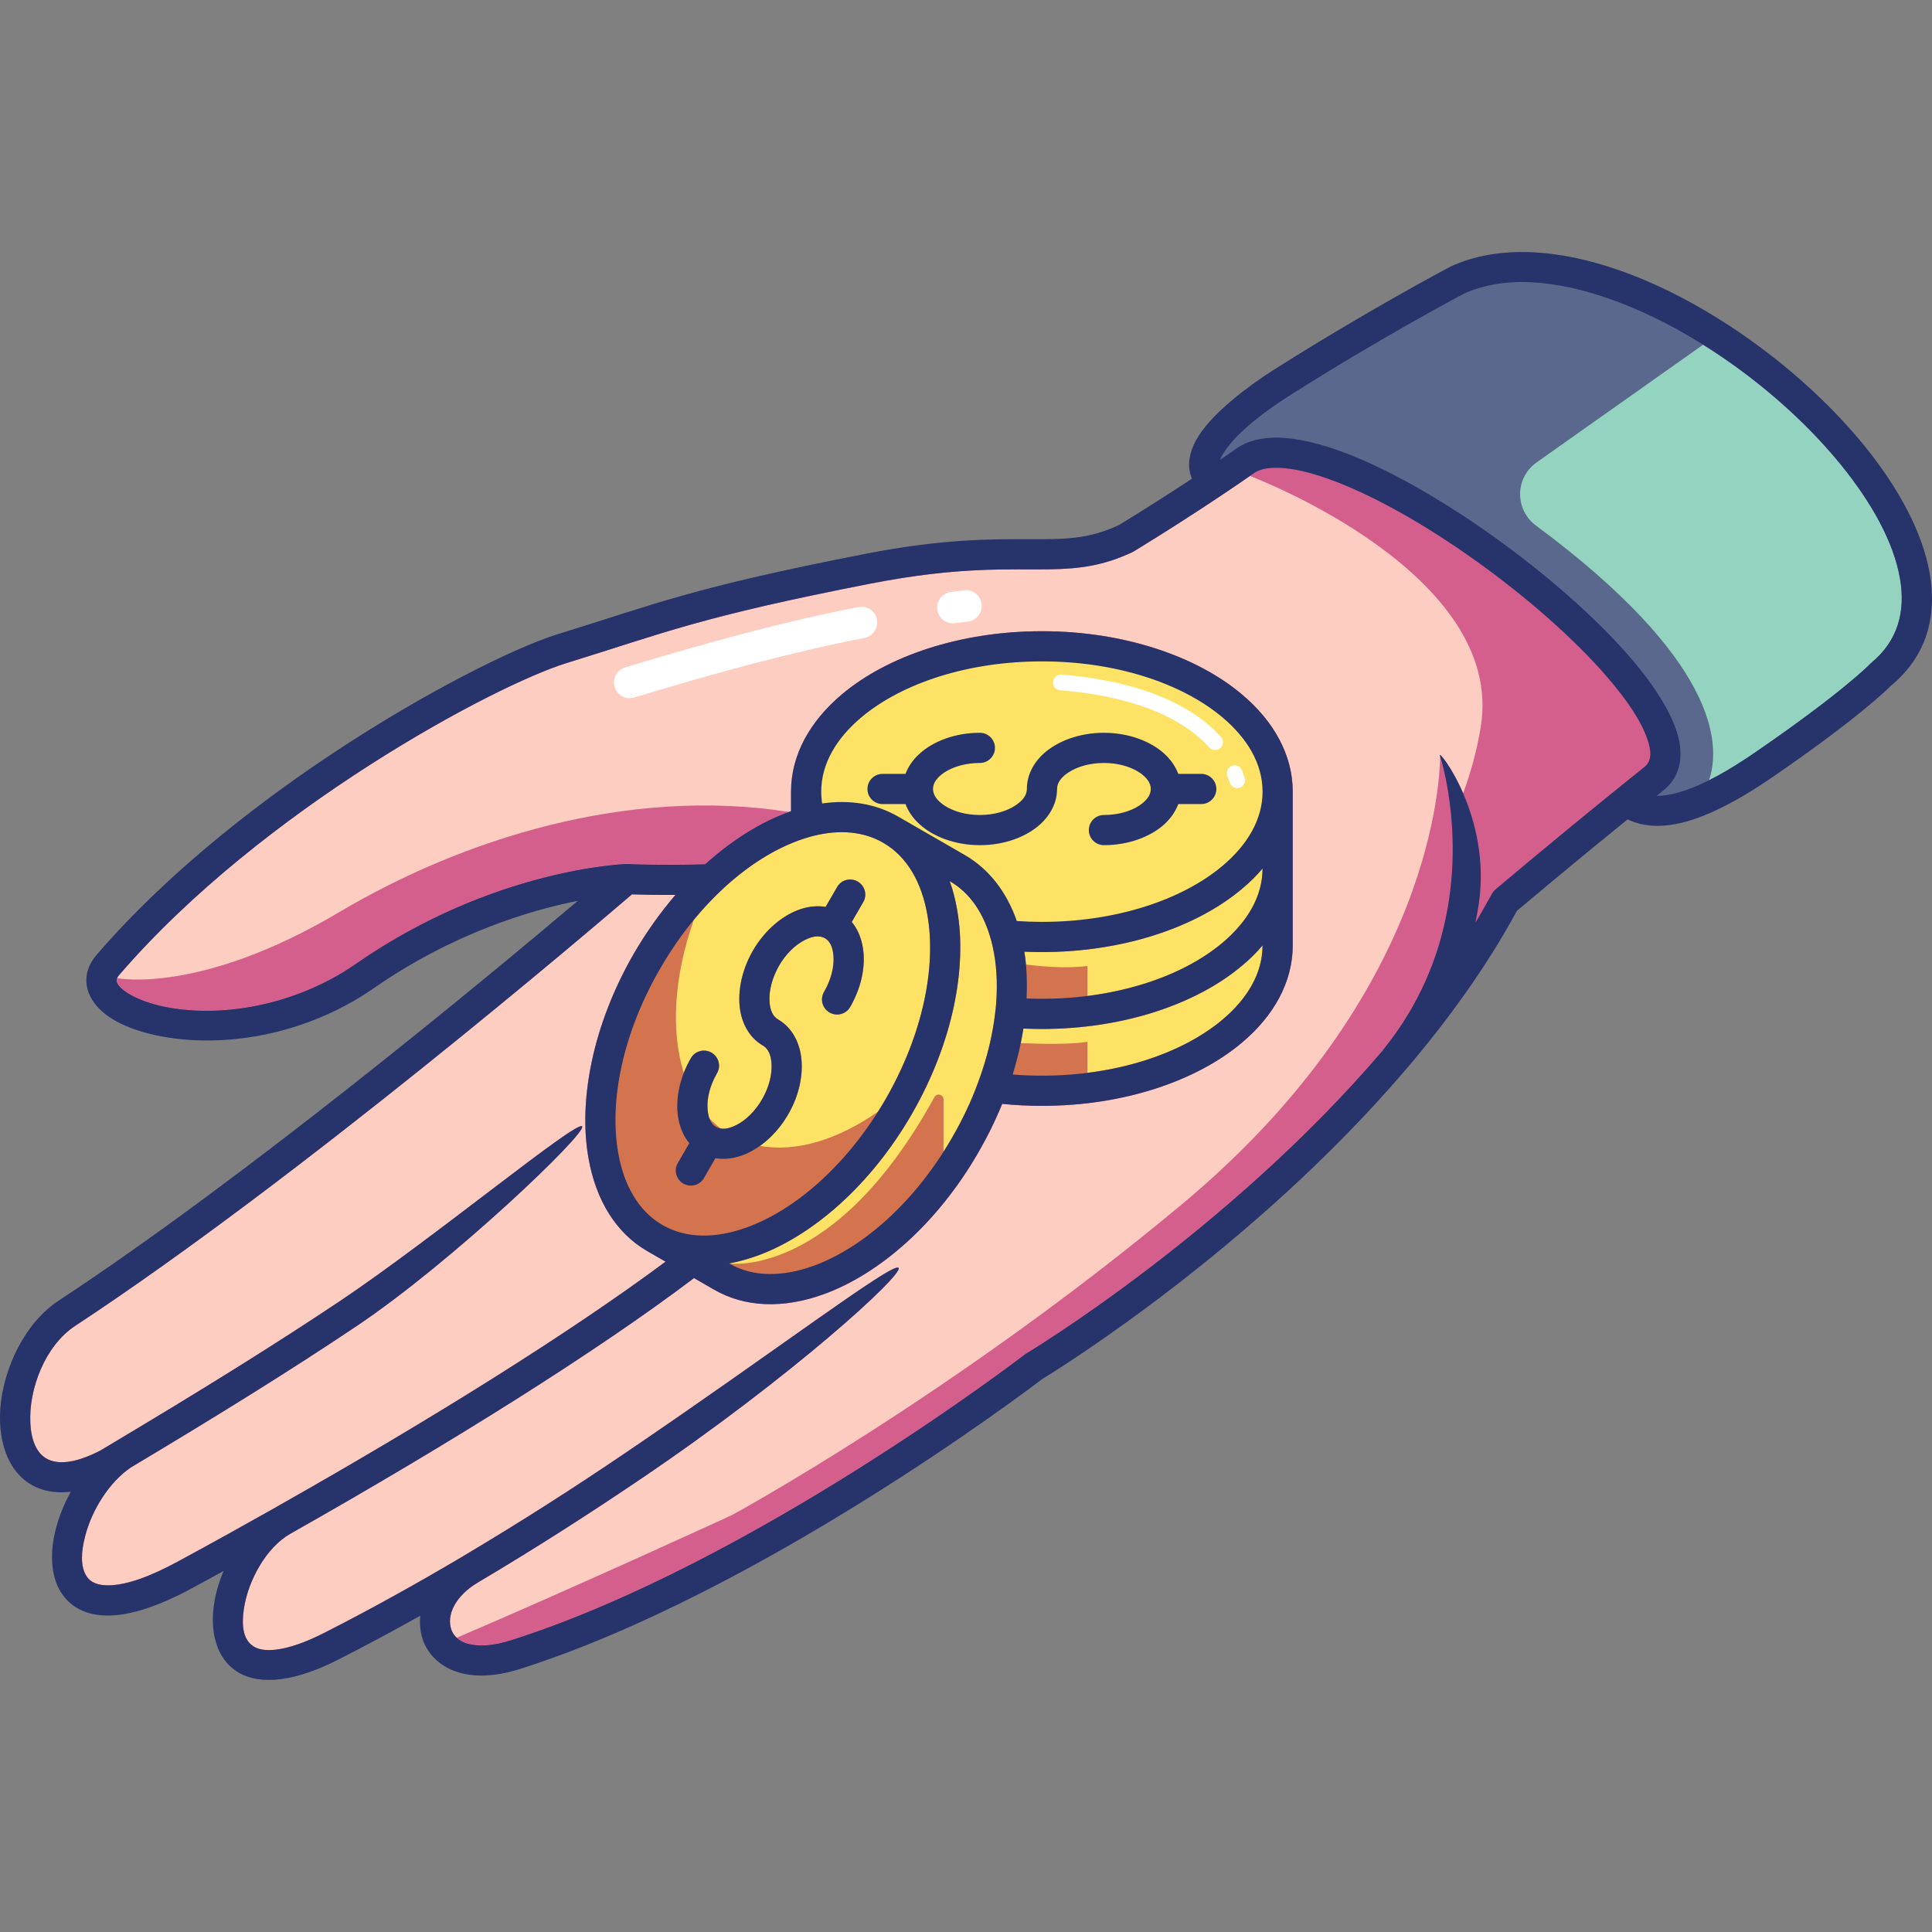 <svg id="Lineal_Color" enable-background="new 0 0 512 512" height="512" viewBox="0 0 512 512" width="512" xmlns="http://www.w3.org/2000/svg"><rect x="0" y="0" width="512" height="512" fill="#808080" stroke="none"/><g clip-rule="evenodd" fill-rule="evenodd"><path d="m431.01 212.212c2.332-1.886 4.749-3.837 7.247-5.833 22.583-18.087-85.872-101.837-108.748-83.938-2.503 1.753-5.127 3.538-7.833 5.359-8.793-6.787 7.251-19.592 17.749-26.255 24.833-15.78 46.668-27.287 46.668-27.287 48.832-22.65 154.081 70.212 112.333 104.488 0 0-7.17 7.532-30.709 23.72-14.376 9.888-28.333 16.21-36.707 9.746z" fill="#59688c"/><path d="m263.009 288.179c2.498-6.779 4.081-13.495 4.749-19.861 2.75.224 5.542.342 8.378.342 34.456 0 62.455-17.259 62.455-38.518v20.374c0 21.259-27.999 38.518-62.455 38.518-4.501-.001-8.92-.292-13.127-.855z" fill="#d3744f"/><path d="m338.591 230.142c0 21.259-27.999 38.518-62.455 38.518-2.836 0-5.628-.118-8.378-.342.793-7.467.374-14.455-1.29-20.498 3.125.305 6.372.459 9.668.459 34.456 0 62.455-17.259 62.455-38.517z" fill="#d3744f"/><path d="m338.591 209.763c0 21.258-27.999 38.517-62.455 38.517-3.296 0-6.543-.154-9.668-.459-2.169-7.866-6.462-14.132-12.753-17.784l-17.667-10.187c-6.124-3.55-13.456-4.17-21.122-2.313-.835-2.511-1.29-5.111-1.29-7.774 0-21.259 27.999-38.517 62.5-38.517 34.456 0 62.455 17.258 62.455 38.517z" fill="#fde266"/><path d="m173.593 328.079c18.375 10.628 47.334-4.993 64.583-34.859 17.248-29.863 16.292-62.74-2.128-73.371l17.667 10.187c6.291 3.652 10.584 9.918 12.753 17.784 1.664 6.042 2.083 13.031 1.29 20.498-.668 6.366-2.251 13.082-4.749 19.861-1.876 5.084-4.293 10.201-7.21 15.234-17.208 29.866-46.167 45.483-64.584 34.853z" fill="#d3744f"/><path d="m214.926 217.537c7.666-1.857 14.998-1.237 21.122 2.313 18.42 10.63 19.376 43.508 2.128 73.371-17.249 29.866-46.208 45.487-64.583 34.859-18.417-10.628-19.377-43.508-2.129-73.374 4.92-8.496 10.751-15.843 17.046-21.755 8.04-7.546 16.748-12.766 25.126-15.083v-8.104c0 2.662.455 5.262 1.29 7.773z" fill="#d3744f"/><path d="m166.049 232.921s9.46.47 22.461.028c-6.295 5.913-12.126 13.259-17.046 21.755-17.248 29.866-16.288 62.746 2.129 73.374l10.042 5.801c-25.627 19.653-65.043 44.419-108.419 68.937-.081.055-.167.108-.293.163-8.455 4.787-17.082 9.563-25.789 14.287-42.916 23.325-34.916-19.479-16.586-31.779-1.375.818-2.75 1.642-4.121 2.468-31.503 16.05-29.668-27.492-10.71-39.959 63.582-41.816 148.332-115.075 148.332-115.075z" fill="#d45e8c"/><path d="m74.923 402.979c.126-.055.212-.108.293-.163 43.376-24.518 82.792-49.284 108.419-68.937l7.58 4.386c18.417 10.63 47.376-4.987 64.584-34.853 2.917-5.034 5.334-10.15 7.21-15.234 4.207.563 8.626.854 13.127.854 34.456 0 62.455-17.259 62.455-38.518v-40.753c0-21.259-27.999-38.517-62.455-38.517-34.501 0-62.5 17.258-62.5 38.517v8.104c-8.378 2.317-17.086 7.538-25.126 15.083-13.001.442-22.461-.028-22.461-.028s-33.916 1.054-69.458 25.767c-2.165 1.507-4.334 2.854-6.584 4.053-34.33 18.5-71.668 4.826-61.373-7.099 38.416-44.563 101.082-77.817 120.207-83.726 26.501-8.201 35.628-12.325 81.128-21.222 40.413-7.894 50.708.373 68.457-8.032 8.5-5.221 16.207-10.158 23.25-14.862 2.706-1.821 5.33-3.605 7.833-5.359 22.876-17.9 131.331 65.851 108.748 83.938-2.498 1.996-4.915 3.947-7.247 5.833-18.835 15.242-32.129 26.57-32.129 26.57-38.789 71.625-124.914 123.33-124.914 123.33s-72.416 55.681-137.252 76.313c-23.291 7.412-27.913-12.966-12.333-22.357-11.833 6.995-24.08 13.829-36.58 20.178-38.168 19.406-30.502-23.091-12.879-33.266z" fill="#d45e8c"/><path d="m167.469 237.013c2.124.071 6.205.179 11.539.151-3.999 4.636-7.706 9.853-11.043 15.57-10.872 18.85-14.746 38.863-11.999 54.254 1.957 11.033 7.251 19.775 15.584 24.583l4.834 2.783c-25.46 18.938-62.541 42.072-103.125 64.997v.012c-.086.055-.208.112-.293.167-8.46 4.775-17.041 9.538-25.749 14.253-7.833 4.254-13.749 6.213-18.168 6.346-3.039.098-5.082-.732-6.164-2.494-1.628-2.612-1.376-6.459-.334-10.48 1.75-6.899 6.331-14.325 12.126-18.264 22.916-13.682 42.789-26.015 59.916-37.524 25.293-16.961 61.246-51.333 59.668-52.883-1.587-1.554-39.335 29.637-64.002 46.2-17.086 11.446-36.877 23.726-59.749 37.38 0 .012-.045.02-.045.032-1.33.792-2.665 1.583-4 2.385-5.123 2.604-9.122 3.487-12.207 2.803-4.293-.946-5.957-5.2-6.209-10.079-.501-9.013 3.878-20.587 11.877-25.838 59.335-39.013 137-105.309 147.543-114.354z" fill="#fccdc0"/><path d="m30.925 259.468c0 .112-.041.224-.041.346.041.565.415 1.066.875 1.583 1.209 1.359 3.166 2.521 5.623 3.511 11.125 4.448 31.417 4.727 50.708-5.686 2.124-1.129 4.208-2.401 6.25-3.817 36.585-25.472 71.587-26.479 71.587-26.479.122-.004.248-.004.329.004 0 0 8.626.421 20.671.065 7.08-6.429 14.624-11.145 22.037-13.828v-.004c-42.537-6.688-86.287 7.125-119.079 26.575-36.711 21.792-58.5 17.552-58.875 17.477.163-.309.375-.612.664-.93 37.833-43.893 99.499-76.697 118.335-82.518 26.375-8.154 35.457-12.266 80.749-21.116 23.877-4.667 37.085-3.583 47.583-3.774 7.707-.138 14.083-.934 21.794-4.572.122-.059.248-.13.374-.203 8.582-5.251 16.292-10.213 23.372-14.948 2.544-1.703 5.001-3.375 7.378-5.015 1.416.533 67.793 25.908 61.165 66.449-1.042 6.48-2.747 12.42-4.667 17.641 3.125 7.188 5.875 17.604 4.126 29.384-.248 1.599-.541 3.221-.875 4.863 1.542-2.505 2.958-5.038 4.333-7.597.253-.433.586-.816.961-1.137 0 0 13.289-11.336 32.125-26.591.04-.033.081-.063.122-.096 2.335-1.876 4.752-3.813 7.21-5.796.793-.625 1.249-1.383 1.457-2.25-.208.879-.664 1.646-1.457 2.278-2.503 1.984-4.875 3.923-7.21 5.796-.041.035-.082.063-.122.096-18.836 15.255-32.17 26.593-32.17 26.593-.374.319-.663.704-.916 1.137-1.375 2.557-2.832 5.09-4.333 7.595.334-1.642.627-3.261.875-4.862 3.499-23.458-10.958-41.508-10.291-39.409 0 0 0 .031.041.083 0 4.496-1.001 62.563-68.209 118.663-60.71 50.671-119.499 82.562-119.499 82.562s-40.417 18.6-72.876 32.483c.749.655 1.669 1.168 2.792 1.501 2.917.863 6.791.641 11.67-.913 64.249-20.449 136.039-75.674 136.039-75.674.126-.093.248-.181.374-.256 0 0 53.333-31.982 94.584-80.416.041-.075.082-.143.127-.208 8.5-10.531 13.289-21.584 15.832-31.946-2.498 10.37-7.332 21.438-15.832 31.974-.086.067-.127.134-.127.208-41.251 48.434-94.584 80.418-94.584 80.418-.126.075-.248.163-.374.254 0 0-71.79 55.225-136.039 75.675-4.879 1.554-8.753 1.774-11.67.912-2.124-.629-3.54-1.876-4.167-3.52-1.542-3.992 1.127-9.234 6.999-12.667.045-.026.085-.051.126-.08 15.417-9.133 30.001-18.534 43.249-27.504 39.958-27.039 69.503-54.091 68.083-55.784-1.416-1.695-32.829 22.233-72.164 48.887-13.208 8.972-27.836 18.384-43.249 27.527 0 .012-.041.024-.041.041-.171.096-.334.191-.5.291-11.711 6.921-23.837 13.68-36.211 19.967-5.208 2.651-9.456 4.075-12.874 4.468-2.624.299-4.626.008-6.042-.962-2.751-1.864-3.04-5.737-2.417-9.872 1.127-7.517 5.875-16.162 12.251-19.854l.041-.008c.081-.044.167-.091.208-.136 0 0 .044-.012.044-.018 42.375-23.953 80.998-48.153 106.747-67.625l5.294 3.056c8.333 4.808 18.542 5.042 29.081 1.221 14.709-5.334 30.086-18.693 40.958-37.539 2.458-4.262 4.586-8.588 6.336-12.905 3.414.346 6.958.527 10.543.527 21.749 0 40.999-6.655 52.954-16.713 8.585-7.212 13.501-16.187 13.501-25.804v-40.755c0-9.617-4.916-18.591-13.501-25.804-11.955-10.059-31.205-16.711-52.954-16.711-21.794 0-41.044 6.653-53.003 16.711-8.582 7.212-13.501 16.187-13.501 25.804v5.168c-.208.075-.456.154-.668.238-7.413 2.682-14.957 7.399-22.082 13.829-12 .354-20.626-.067-20.626-.067-.122-.008-.207-.008-.329-.004 0 0-35.002 1.009-71.627 26.479-2.043 1.416-4.086 2.688-6.21 3.817-19.291 10.413-39.624 10.134-50.708 5.688-2.457-.993-4.414-2.155-5.664-3.514-.459-.517-.793-1.017-.834-1.583 0-.131 0-.255.041-.375z" fill="#fccdc0"/><path d="m452.926 206.77c3.247-9.766 2.083-31.958-46-67.586-2.625-1.979-4.126-5.092-4.085-8.376.044-3.282 1.668-6.346 4.333-8.238 11.711-8.274 29.834-21.094 44.169-31.219 13.957 8.704 26.917 19.991 36.54 31.838 8.166 10.063 13.961 20.496 15.625 30.078 1.542 8.671-.501 16.563-7.625 22.416-.127.106-.249.214-.334.33 0 0-7.084 7.343-30.123 23.188-4.252 2.932-8.459 5.553-12.5 7.569z" fill="#94d3bf"/><g fill="#fde266"><path d="m288.176 263.941v-7.94c-5.208.673-11.418.22-16.292-.397-.086-1.153-.249-2.283-.42-3.396 1.547.067 3.085.1 4.672.1 21.749 0 40.999-6.655 52.954-16.711 2.083-1.717 3.918-3.538 5.501-5.438v.012c0 7.387-4.04 14.138-10.624 19.68-8.5 7.153-21.167 12.257-35.791 14.09z"/><path d="m288.176 284.317v-8.233c-4.126.734-11.959.596-17.668.366.293-1.304.501-2.596.708-3.874 1.624.075 3.251.112 4.92.112 21.749 0 40.999-6.659 52.954-16.718 2.083-1.715 3.918-3.532 5.501-5.436v.012c0 7.387-4.04 14.142-10.624 19.68-8.5 7.157-21.167 12.258-35.791 14.091z"/><path d="m250.049 305.208v-13.833c0-.592-.374-1.109-.956-1.257-.586-.146-1.168.112-1.461.632-26.497 48.275-54.415 44.08-54.415 44.08v-.008c2.458-.444 4.916-1.121 7.459-2.031 14.665-5.332 30.082-18.691 40.959-37.541 10.872-18.846 14.75-38.863 11.999-54.25-.46-2.631-1.082-5.129-1.961-7.475l.045.008c5.415 3.125 8.955 8.537 10.831 15.263.045.079.045.152.086.232.289 1.151.582 2.333.789 3.554.834 4.618.96 9.688.419 15.025-.045.134-.045.266-.085.409v.211c-.668 5.892-2.124 12.097-4.46 18.368-.041.146-.081.297-.163.454-1.749 4.802-4.044 9.633-6.795 14.392-.749 1.284-1.497 2.538-2.291 3.767z"/><path d="m232.675 294.595c-10.584 7.43-21.709 10.838-31.25 9.068 2.791-1.996 5.415-4.83 7.458-8.348 3.292-5.678 4.207-11.798 3.206-16.553-.83-3.816-2.872-6.838-5.871-8.583-1.542-.879-2.169-2.72-2.291-4.803-.171-2.881.708-6.234 2.498-9.41 1.831-3.174 4.334-5.599 6.918-6.883 1.871-.934 3.747-1.316 5.289-.438 1.502.879 2.124 2.72 2.251 4.799.207 2.883-.668 6.238-2.499 9.414-1.127 1.912-.46 4.358 1.457 5.462 1.916 1.103 4.374.45 5.461-1.463 3.291-5.68 4.248-11.804 3.206-16.555-.501-2.317-1.416-4.337-2.791-5.963l3.039-5.257c1.127-1.913.46-4.36-1.457-5.463-1.916-1.104-4.374-.449-5.456 1.463l-3.044 5.257c-2.083-.35-4.293-.163-6.539.563-4.626 1.496-9.46 5.383-12.752 11.062-3.251 5.681-4.207 11.8-3.206 16.551.83 3.821 2.872 6.842 5.916 8.588 1.497.879 2.124 2.72 2.25 4.803.167 2.879-.667 6.234-2.502 9.408-1.831 3.176-4.334 5.601-6.918 6.885-1.375.691-2.791 1.082-4.04.875-1.082-.826-2.083-1.741-3.04-2.742-.252-.749-.419-1.599-.459-2.499-.208-2.881.667-6.234 2.498-9.41 1.127-1.912.46-4.358-1.457-5.462-1.916-1.103-4.374-.45-5.456 1.463-.753 1.288-1.376 2.596-1.876 3.908-3.504-11.096-2.625-25.651 2.665-40.588 8.415-10.215 18.25-17.558 27.791-21.029 1.001-.354 1.962-.667 2.918-.938.085-.016.126-.037.207-.057.334-.083.627-.167.92-.242.081-.017.163-.033.248-.055 6.539-1.57 12.834-1.121 18.083 1.917 6.417 3.697 10.209 10.576 11.706 19.055 2.462 13.875-1.249 31.862-11.039 48.854-.667 1.139-1.334 2.256-2.042 3.346z"/></g><path d="m168.051 184.842c-2.21.667-4.501-.583-5.168-2.783-.667-2.205.582-4.529 2.791-5.196 22.128-6.675 41.793-12.071 61.833-15.987 2.25-.441 4.46 1.034 4.879 3.292.455 2.258-1.042 4.445-3.296 4.887-19.747 3.865-39.164 9.195-61.039 15.787zm84.997-19.692c-2.291.295-4.374-1.316-4.663-3.595-.293-2.281 1.331-4.372 3.581-4.667 1.168-.154 2.376-.301 3.544-.445 2.291-.275 4.374 1.353 4.622 3.638.293 2.283-1.33 4.362-3.625 4.637-1.164.137-2.291.282-3.459.432z" fill="#fff"/><path d="m280.966 182.93c-1.168-.092-1.998-1.097-1.917-2.242.086-1.146 1.082-2.004 2.25-1.913 19.291 1.55 34.001 7.329 42.249 16.508.793.854.712 2.175-.122 2.942-.875.771-2.169.7-2.958-.155-7.711-8.557-21.542-13.7-39.502-15.14zm44.291 22.733c-.415-1.066.085-2.283 1.168-2.714 1.041-.427 2.25.089 2.71 1.155.248.667.5 1.345.708 2.033.374 1.097-.253 2.267-1.335 2.616-1.082.35-2.25-.258-2.625-1.353-.166-.587-.374-1.167-.626-1.737z" fill="#fff"/><path d="m189.592 306.941-3.04 5.259c-1.086 1.912-3.544 2.567-5.46 1.462-1.917-1.104-2.584-3.55-1.457-5.462l3.04-5.259c-1.376-1.624-2.291-3.65-2.792-5.961-1.041-4.755-.085-10.876 3.211-16.555 1.082-1.913 3.54-2.566 5.456-1.463 1.917 1.104 2.584 3.55 1.457 5.462-1.831 3.176-2.706 6.529-2.498 9.41.126 2.083.748 3.925 2.25 4.804 1.542.879 3.418.49 5.289-.438 2.584-1.284 5.087-3.709 6.918-6.885 1.835-3.174 2.669-6.529 2.502-9.408-.126-2.083-.753-3.924-2.25-4.803-3.044-1.746-5.086-4.767-5.916-8.588-1.001-4.75-.045-10.87 3.206-16.551 3.292-5.678 8.126-9.566 12.752-11.062 2.246-.726 4.456-.914 6.539-.563l3.044-5.257c1.082-1.912 3.54-2.567 5.456-1.463 1.917 1.103 2.584 3.55 1.457 5.463l-3.039 5.257c1.375 1.625 2.29 3.646 2.791 5.963 1.042 4.75.085 10.875-3.206 16.555-1.087 1.913-3.545 2.565-5.461 1.463-1.917-1.104-2.584-3.55-1.457-5.462 1.831-3.176 2.706-6.531 2.499-9.414-.127-2.079-.749-3.92-2.251-4.799-1.542-.879-3.418-.496-5.289.438-2.584 1.284-5.087 3.709-6.918 6.883-1.79 3.176-2.669 6.529-2.498 9.41.122 2.083.749 3.924 2.291 4.803 2.999 1.746 5.041 4.767 5.871 8.583 1.001 4.755.086 10.875-3.206 16.553-3.292 5.681-8.126 9.568-12.748 11.06-2.25.728-4.46.915-6.543.565zm50.374-93.854h-6.083c-2.209 0-4-1.79-4-4 0-2.208 1.791-4 4-4h6.083c.753-1.976 2.002-3.809 3.793-5.396 3.584-3.259 9.375-5.495 15.918-5.495 2.205 0 3.999 1.79 3.999 4 0 2.208-1.794 4-3.999 4-3.667 0-7.003.932-9.42 2.525-1.709 1.153-2.999 2.608-2.999 4.366 0 1.76 1.29 3.212 2.999 4.368 2.417 1.595 5.753 2.525 9.42 2.525 3.666 0 6.998-.93 9.415-2.525 1.75-1.155 3.04-2.608 3.04-4.368 0-3.491 1.587-6.779 4.459-9.396 3.626-3.259 9.416-5.495 15.959-5.495s12.333 2.236 15.959 5.495c1.749 1.587 2.999 3.42 3.751 5.396h6.079c2.21 0 4.004 1.792 4.004 4 0 2.209-1.794 4-4.004 4h-6.079c-.752 1.979-2.002 3.813-3.751 5.402-3.626 3.257-9.416 5.491-15.959 5.491-2.209 0-4-1.792-4-4 0-2.209 1.791-4 4-4 3.666 0 6.999-.93 9.416-2.525 1.709-1.155 3.003-2.608 3.003-4.368 0-1.758-1.294-3.213-3.003-4.366-2.417-1.593-5.75-2.525-9.416-2.525s-6.999.932-9.416 2.525c-1.749 1.153-3.003 2.608-3.003 4.366 0 3.491-1.623 6.779-4.5 9.401-3.621 3.257-9.375 5.491-15.954 5.491-6.543 0-12.334-2.234-15.918-5.491-1.791-1.588-3.04-3.422-3.793-5.401zm94.625 17.084c0-.004 0-.008 0-.012-1.583 1.9-3.418 3.721-5.501 5.438-11.955 10.057-31.205 16.711-52.954 16.711-1.587 0-3.125-.032-4.672-.1.627 3.884.794 8.046.586 12.396 1.335.053 2.71.083 4.086.083 19.58 0 37.04-5.771 47.831-14.837 6.584-5.541 10.624-12.292 10.624-19.679zm-141.374 104.655v.004c6.372 3.695 14.25 3.567 22.376.629 13.208-4.804 26.957-17.025 36.747-34.017 2.751-4.759 5.046-9.59 6.795-14.392.082-.157.122-.307.163-.454 2.336-6.271 3.792-12.476 4.46-18.368 0-.069 0-.14 0-.211.04-.143.04-.274.085-.409.541-5.337.415-10.407-.419-15.025-.207-1.221-.5-2.403-.789-3.554-.041-.08-.041-.153-.086-.232-1.876-6.726-5.416-12.138-10.831-15.263l-.045-.008c.879 2.346 1.501 4.844 1.961 7.475 2.751 15.387-1.127 35.404-11.999 54.25-10.877 18.85-26.294 32.208-40.959 37.541-2.543.909-5.001 1.592-7.459 2.034zm75.167-50.067c2.499.199 5.123.303 7.752.303 19.58 0 37.04-5.77 47.831-14.835 6.584-5.538 10.624-12.292 10.624-19.68v-.012c-1.583 1.904-3.418 3.721-5.501 5.436-11.955 10.059-31.205 16.718-52.954 16.718-1.669 0-3.296-.037-4.92-.112-.622 3.972-1.583 8.056-2.832 12.182zm66.207-74.968c0-7.387-4.04-14.142-10.624-19.678-10.791-9.068-28.251-14.837-47.831-14.837-19.629 0-37.085 5.77-47.876 14.837-6.584 5.536-10.629 12.291-10.629 19.678 0 1.06.086 2.102.253 3.133 7.291-1.046 14.209.055 20.166 3.493l17.667 10.187c6.417 3.721 11.084 9.804 13.75 17.478 2.168.151 4.414.226 6.669.226 19.58 0 37.04-5.772 47.831-14.838 6.584-5.537 10.624-12.287 10.624-19.679zm-119.999 11.987c-.956.271-1.917.584-2.918.938-13.248 4.806-26.957 17.025-36.751 34.017-9.831 16.992-13.542 34.983-11.08 48.858 1.498 8.474 5.331 15.354 11.707 19.049 6.417 3.697 14.29 3.568 22.375.63 13.249-4.81 26.957-17.029 36.792-34.021 9.79-16.992 13.501-34.979 11.039-48.854-1.497-8.479-5.289-15.358-11.706-19.055-5.249-3.038-11.544-3.487-18.083-1.917-.085.022-.167.039-.248.055-.293.075-.586.159-.92.242-.081.022-.122.042-.207.058zm224.459-10.878c2.083.033 4.415-.438 6.832-1.212 6.042-1.909 12.752-5.792 19.543-10.488 23.039-15.845 30.123-23.188 30.123-23.188.085-.116.207-.224.334-.33 7.124-5.853 9.167-13.745 7.625-22.416-1.664-9.583-7.459-20.016-15.625-30.078-15.165-18.646-38.582-35.917-61.039-43.884-14.25-5.062-28.125-6.429-39.002-1.428-1.542.828-22.542 11.991-46.293 27.079-5.831 3.711-13.623 9.403-17.082 14.787-.5.732-.919 1.451-1.127 2.128 1.294-.883 2.543-1.758 3.793-2.625 2.502-1.917 5.749-3.007 9.582-3.225 4.96-.279 11.043.901 17.835 3.3 24.666 8.722 59.208 33.738 77.543 54.986 7.125 8.309 11.832 16.165 12.955 22.323.961 5.399-.415 9.794-4.288 12.899-.586.46-1.127.918-1.709 1.372zm-115.17-79.747c-7.08 4.734-14.79 9.697-23.372 14.948-.126.073-.252.145-.374.203-7.711 3.638-14.087 4.434-21.794 4.572-10.498.191-23.706-.893-47.583 3.774-45.292 8.85-54.374 12.962-80.749 21.116-18.836 5.821-80.502 38.625-118.335 82.518-.456.533-.79 1.025-.79 1.558.041.566.375 1.066.834 1.583 1.25 1.359 3.207 2.521 5.664 3.514 11.084 4.445 31.417 4.724 50.708-5.688 2.124-1.129 4.167-2.401 6.21-3.817 36.625-25.47 71.627-26.479 71.627-26.479.122-.004.207-.004.329.004 0 0 8.626.421 20.626.067 7.125-6.429 14.669-11.147 22.082-13.829.212-.083.46-.163.668-.238v-5.168c0-9.617 4.919-18.591 13.501-25.804 11.959-10.059 31.209-16.711 53.003-16.711 21.749 0 40.999 6.653 52.954 16.711 8.585 7.212 13.501 16.187 13.501 25.804v40.755c0 9.617-4.916 18.591-13.501 25.804-11.955 10.059-31.205 16.713-52.954 16.713-3.585 0-7.129-.181-10.543-.527-1.75 4.317-3.878 8.643-6.336 12.905-10.872 18.846-26.249 32.204-40.958 37.539-10.539 3.821-20.748 3.587-29.081-1.221l-5.294-3.056c-25.749 19.472-64.372 43.672-106.747 67.625 0 .006-.044.018-.044.018-.041.045-.127.092-.208.136l-.041.008c-6.376 3.692-11.124 12.337-12.251 19.854-.623 4.134-.334 8.008 2.417 9.872 1.416.971 3.418 1.261 6.042.962 3.418-.393 7.666-1.817 12.874-4.468 12.374-6.287 24.5-13.045 36.211-19.967.166-.1.329-.195.5-.291 0-.016.041-.028.041-.041 15.413-9.143 30.041-18.555 43.249-27.527 39.335-26.654 70.748-50.582 72.164-48.887 1.42 1.693-28.125 28.746-68.083 55.784-13.248 8.97-27.832 18.372-43.249 27.504-.041.029-.081.053-.126.08-5.872 3.432-8.541 8.675-6.999 12.667.627 1.644 2.043 2.891 4.167 3.52 2.917.862 6.791.643 11.67-.912 64.249-20.451 136.039-75.675 136.039-75.675.126-.092.248-.179.374-.254 0 0 53.333-31.984 94.584-80.418 0-.073.041-.14.127-.208 9.582-11.845 14.457-24.353 16.707-35.799 4.541-23.222-1.75-42.055-1.75-42.055-.667-2.1 13.79 15.951 10.291 39.409-.248 1.601-.541 3.22-.875 4.862 1.501-2.504 2.958-5.038 4.333-7.595.253-.434.542-.818.916-1.137 0 0 13.334-11.338 32.17-26.593.04-.033.081-.061.122-.096 2.335-1.874 4.707-3.813 7.21-5.796 2.124-1.694 1.876-4.382.749-7.57-1.624-4.736-5.416-10.278-10.498-16.187-17.501-20.331-50.501-44.322-74.126-52.667-4.707-1.674-9.041-2.712-12.752-2.867-2.913-.12-5.416.258-7.125 1.622l-.04.004c-.041.045-.086.092-.167.136v.004c-2.539 1.766-5.168 3.56-7.919 5.393zm-156.412 105.86c-10.543 9.045-88.208 75.342-147.543 114.354-7.999 5.251-12.378 16.825-11.877 25.838.252 4.878 1.916 9.133 6.209 10.079 3.085.684 7.084-.199 12.207-2.803 1.335-.802 2.67-1.593 4-2.385 0-.012.045-.02.045-.032 22.872-13.654 42.663-25.934 59.749-37.38 24.667-16.563 62.415-47.754 64.002-46.2 1.578 1.55-34.375 35.921-59.668 52.883-17.127 11.509-37 23.842-59.916 37.524-5.795 3.939-10.376 11.365-12.126 18.264-1.042 4.021-1.294 7.868.334 10.48 1.082 1.762 3.125 2.592 6.164 2.494 4.419-.132 10.335-2.091 18.168-6.346 8.708-4.716 17.289-9.479 25.749-14.253.085-.055.207-.112.293-.167v-.012c40.584-22.925 77.665-46.059 103.125-64.997l-4.834-2.783c-8.333-4.807-13.627-13.55-15.584-24.583-2.747-15.391 1.127-35.405 11.999-54.254 3.337-5.717 7.044-10.934 11.043-15.57-5.334.028-9.415-.08-11.539-.151zm-148.71 158.313c-5.583.666-9.795-.893-12.793-3.55-4.415-3.951-6.458-10.901-5.872-18.618.83-10.64 6.498-22.599 15.454-28.475 50-32.892 113.127-85.283 137.586-105.957-12.749 2.533-33.208 8.632-54.253 23.274-2.29 1.595-4.622 3.021-6.998 4.291-25.708 13.875-53.085 10.355-63.375 2.913-3.666-2.659-5.497-5.904-5.623-9.084-.086-2.317.708-4.732 2.705-7.062 39.002-45.233 102.67-78.939 122.042-84.935 26.669-8.242 35.836-12.386 81.584-21.324 20.544-4.022 33.459-3.931 43.461-3.9 9.123.024 15.625.091 23.832-3.738 6.999-4.285 13.416-8.376 19.373-12.305-.289-.632-.456-1.284-.582-1.941-.582-2.893.293-6.189 2.417-9.509 4-6.199 12.834-12.929 19.543-17.208 25-15.875 46.957-27.45 46.957-27.45.04-.035.126-.063.167-.093 12.585-5.825 28.625-4.749 45.125 1.104 23.751 8.425 48.539 26.658 64.583 46.38 9.127 11.253 15.418 23.021 17.289 33.736 2.043 11.558-.83 22.013-10.245 29.842-1.254 1.257-9.253 9.009-31.169 24.07-9.127 6.292-18.168 11.13-25.834 12.587-4.789.917-9.127.563-12.789-1.245-15.417 12.504-26.709 22.05-29.338 24.245-8.081 14.858-18.204 28.863-29.166 41.738 0 .012 0 .024-.041.033-40.747 47.892-92.956 80.113-96.582 82.295-3.959 3.052-74.792 56.604-138.293 76.821-14.665 4.671-23.125-.596-25.749-7.361-.749-2.039-1.042-4.338-.794-6.718-7.165 4.008-14.412 7.912-21.789 11.656-13.456 6.856-22.168 6.303-27.043 2.991-5.041-3.412-6.958-10.099-5.831-17.664.415-2.899 1.29-5.912 2.539-8.84-2.75 1.5-5.456 2.991-8.207 4.482-9.334 5.072-16.5 7.155-21.749 7.316-6.669.202-10.835-2.419-13.252-6.303-2.539-4.167-2.918-10.262-1.25-16.675.835-3.274 2.21-6.637 3.96-9.819z" fill="#27336b"/></g></svg>